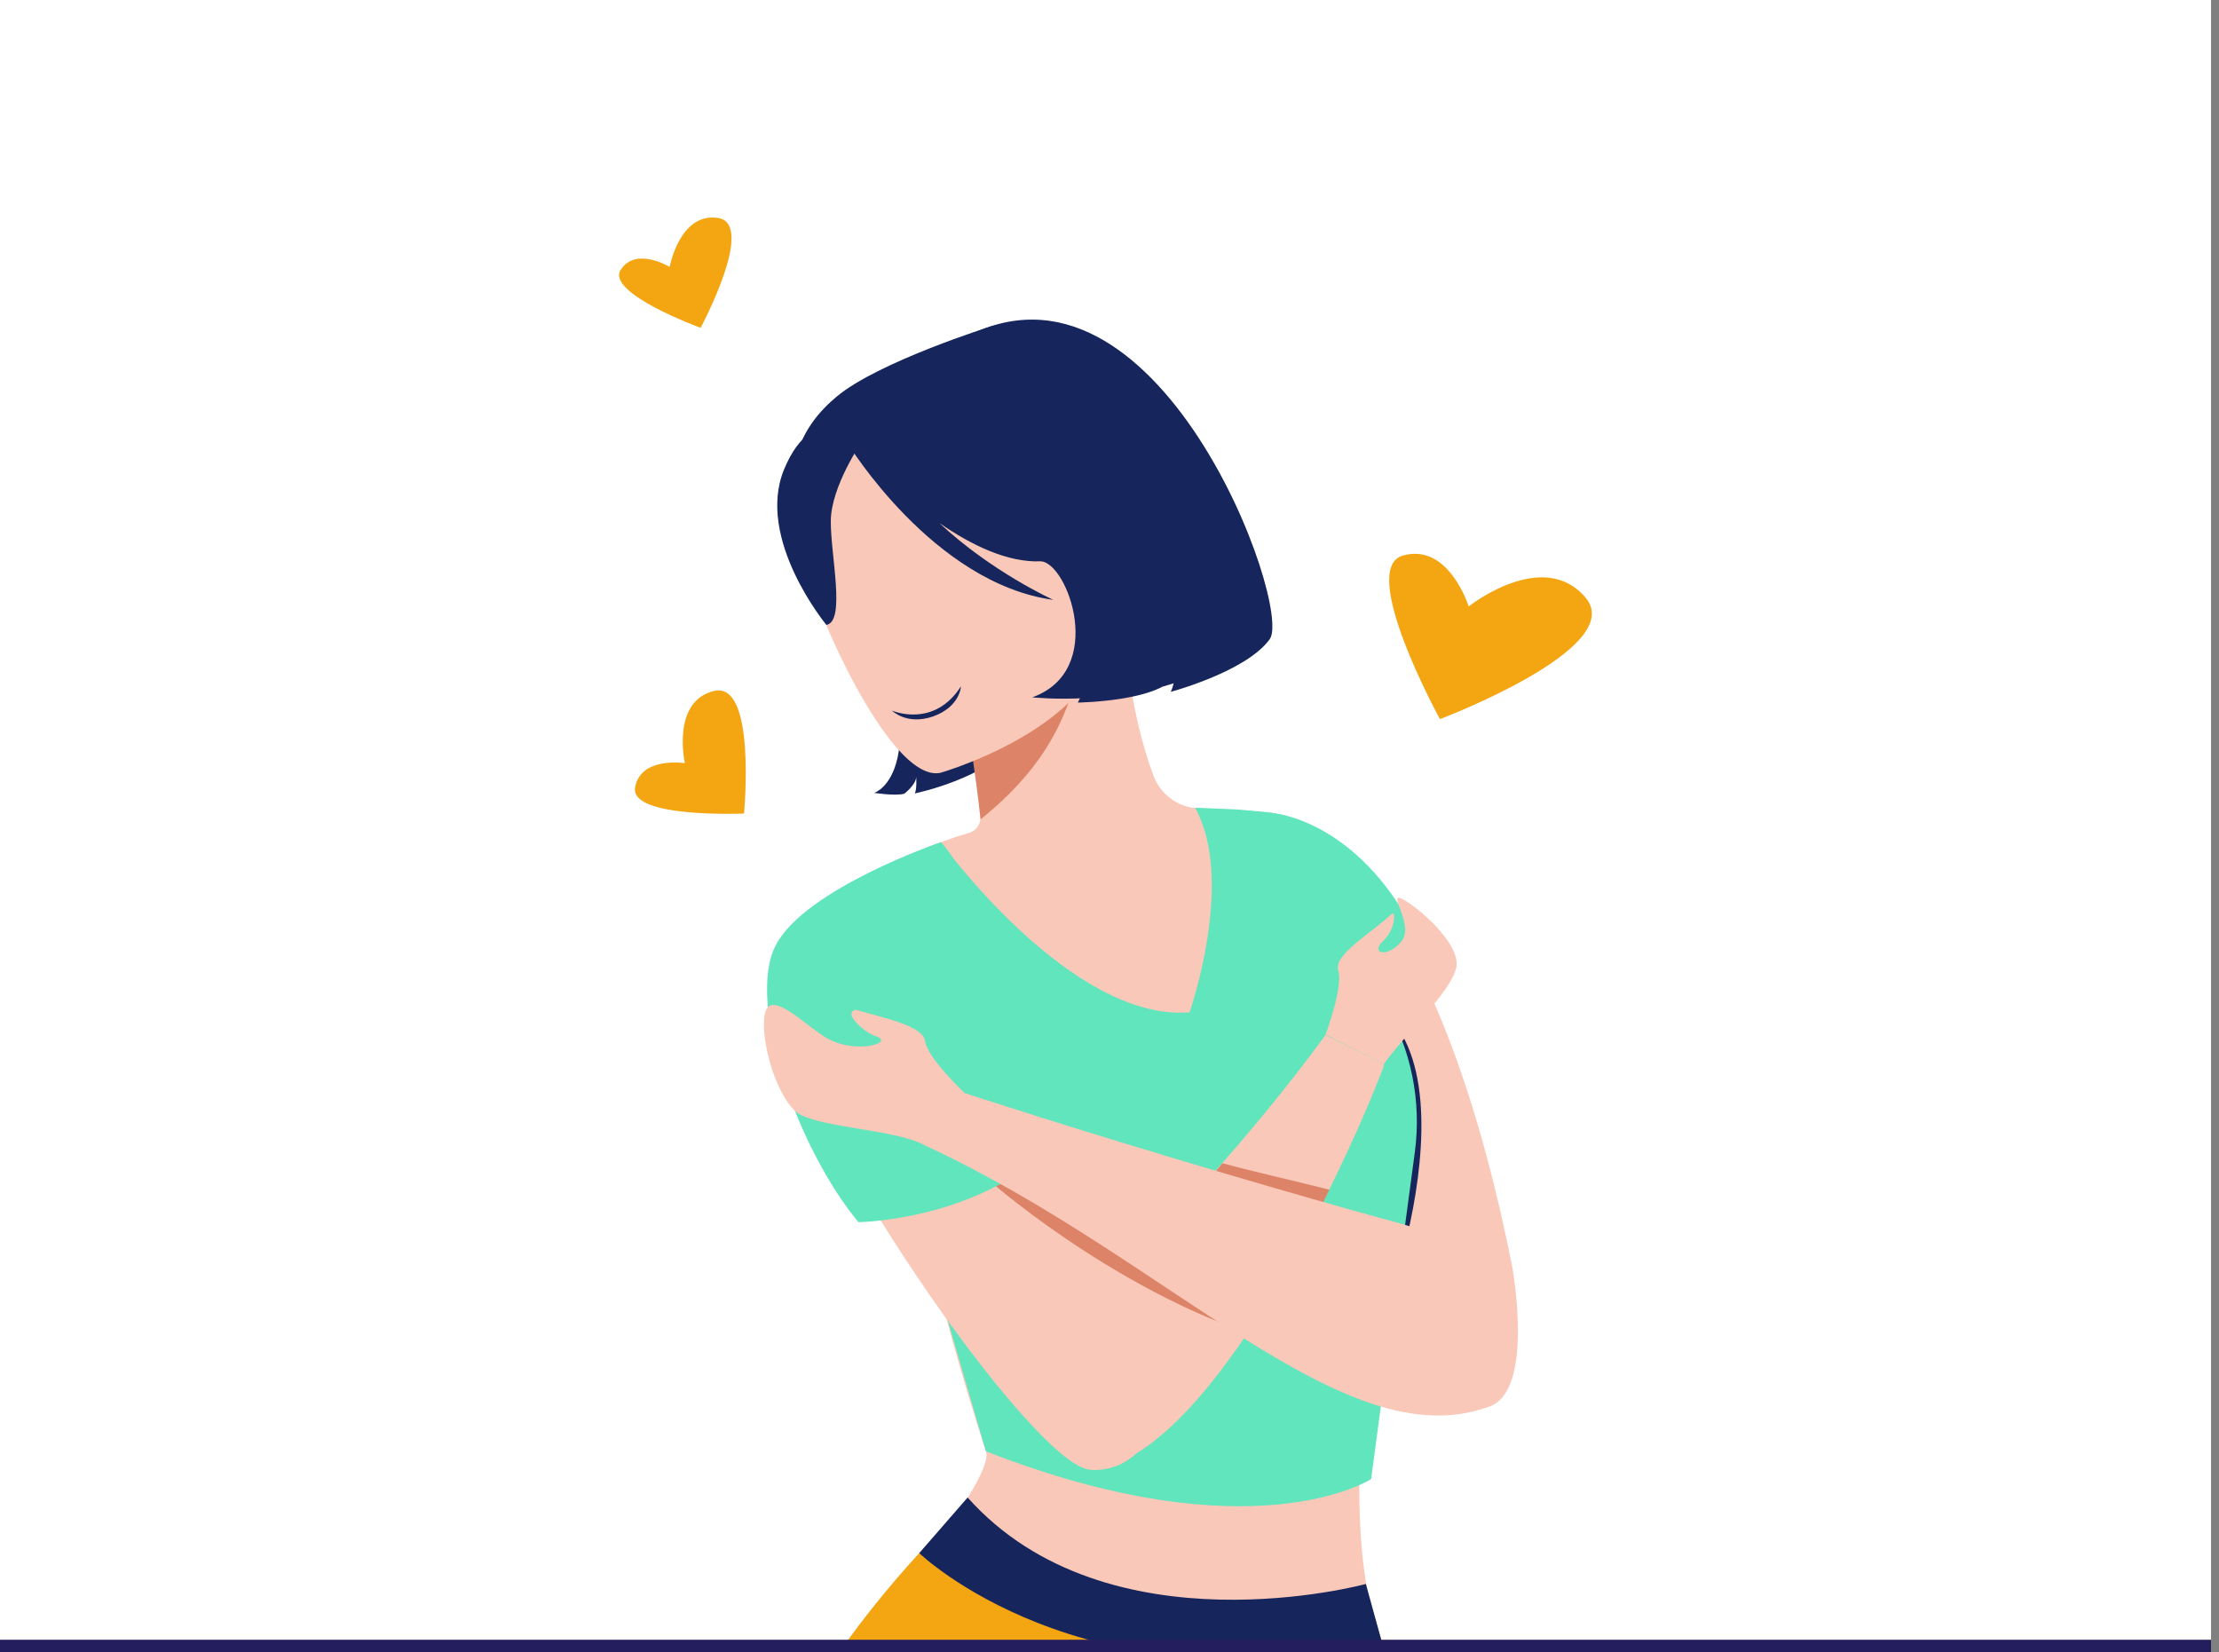 <svg width="180" height="134" viewBox="0 0 180 134" fill="none" xmlns="http://www.w3.org/2000/svg">
<rect x="0" y="0" width="180" height="134" fill="#808080" stroke="none"/>
<g clip-path="url(#clip0)">
<rect width="179.354" height="134" fill="white"/>
<path d="M103.196 65.94C101.089 65.739 99.093 65.605 97.232 65.561C95.596 65.516 94.161 64.466 93.578 62.948C92.636 60.424 91.807 57.119 91.403 53.143L90.664 53.367L78.266 57.208C78.266 57.208 78.983 61.139 79.387 64.891C79.432 65.36 79.476 65.806 79.521 66.253C79.566 66.834 79.207 67.37 78.624 67.548C72.683 69.29 70.24 71.546 70.24 71.546C70.24 71.546 71.899 93.098 79.992 117.754C80.777 120.121 68.894 134.347 68.894 134.347C71.787 143.571 111.244 130.372 111.244 130.372C111.244 130.372 108.554 122.198 112.074 102.254C116.154 78.961 103.196 65.94 103.196 65.94Z" fill="#F9C8B9"/>
<path d="M103.196 65.94C103.196 65.94 115.616 67.436 122.656 102.679C122.656 102.679 124.561 112.885 120.75 114.113C116.916 115.297 97.12 92.383 103.196 65.94Z" fill="#F9C8B9"/>
<path d="M83.826 45.282C83.826 45.282 91.807 48.118 87.435 56.985C87.435 56.985 93.959 56.895 95.327 54.841C95.327 54.841 95.192 55.667 94.968 56.114C94.968 56.114 101.088 54.483 102.994 51.848C104.922 49.213 93.869 18.884 78.131 27.438C78.131 27.438 63.581 30.698 69.926 46.689C76.27 62.68 70.912 64.31 70.912 64.31C70.912 64.31 72.638 64.578 73.356 64.377C73.356 64.377 74.297 63.662 74.32 63.015C74.32 63.015 74.387 63.997 74.208 64.355C74.208 64.355 80.171 63.126 82.391 60.067C84.61 57.007 85.686 48.409 83.826 45.282Z" fill="#16265C"/>
<path d="M78.266 57.208C78.266 57.208 79.14 62.724 79.543 66.454C86.023 61.25 86.83 56.605 87.973 52.853L78.266 57.208Z" fill="#DD8468"/>
<path d="M87.749 53.21C87.749 53.21 90.843 46.979 91.202 41.887C91.448 38.247 93.578 23.15 80.441 26.455C80.441 26.455 71.249 29.336 67.863 32.172C65.173 34.428 61.452 39.073 67.348 50.128L68.984 53.903L87.749 53.21Z" fill="#16265C"/>
<path d="M76.293 62.68C76.293 62.68 92.502 58.035 89.43 48.029C86.381 38.024 86.404 30.676 75.934 33.222C65.464 35.768 64.612 40.19 64.814 43.786C65.038 47.359 71.988 63.618 76.293 62.68Z" fill="#F9C8B9"/>
<path d="M69.903 35.835C69.903 35.835 67.415 39.453 67.392 42.245C67.37 45.036 68.625 50.396 67.034 50.687C67.034 50.687 61.272 43.719 63.603 38.068C66.092 32.083 69.903 35.835 69.903 35.835Z" fill="#16265C"/>
<path d="M113.89 101.294C115.257 96.001 116.535 87.403 113.105 82.981C111.356 80.725 112.522 106.587 113.89 101.294Z" fill="#16265C"/>
<path d="M76.315 68.308C76.315 68.308 86.852 82.891 96.493 82.109C96.493 82.109 100.237 71.412 96.941 65.516C96.941 65.516 99.407 65.605 100.259 65.65C100.976 65.695 103.196 65.918 103.196 65.918L112.343 81.484C114.473 85.102 115.325 89.323 114.764 93.477L111.222 119.965C111.222 119.965 101.671 126.196 79.97 117.709L73.872 96.76L76.315 68.308Z" fill="#61E5BC"/>
<path d="M112.275 86.308C112.275 86.331 112.253 86.487 112.163 86.71C112.141 86.755 112.118 86.822 112.096 86.889C112.051 87.023 111.984 87.179 111.917 87.336C111.917 87.358 111.894 87.38 111.894 87.38C110.011 92.316 101.133 112.371 92.21 117.865C91.762 118.267 91.269 118.602 90.708 118.848C90.641 118.87 90.574 118.893 90.529 118.915C90.462 118.937 90.394 118.96 90.327 118.982C90.305 119.004 90.26 119.004 90.237 119.004C89.789 119.161 89.318 119.228 88.802 119.228C88.69 119.228 88.556 119.228 88.421 119.205C83.803 118.937 64.007 90.395 63.648 81.73C63.401 76.191 70.239 71.546 70.239 71.546C77.212 75.186 83.96 86.666 88.69 96.582C89.677 98.636 90.574 100.624 91.358 102.455C100.371 93.946 107.523 83.941 107.523 83.941L112.275 86.308Z" fill="#F9C8B9"/>
<path d="M112.096 133.186C111.581 131.377 111.222 130.35 111.222 130.35C111.222 130.35 84.386 131.779 77.615 122.846C77.526 122.913 76.338 124.052 74.589 125.95L74.566 125.972C72.369 128.362 69.32 131.98 66.496 136.335C65.061 138.546 63.671 140.913 62.505 143.437C63.603 143.839 64.702 144.196 65.823 144.554C69.769 145.804 73.894 146.876 78.221 147.68C83.153 148.618 88.354 149.244 93.757 149.534C95.058 149.601 99.743 149.713 100.707 149.713C105.774 149.713 110.796 149.467 115.706 148.976C114.562 142.209 113.038 136.424 112.096 133.186Z" fill="#F4A512"/>
<path d="M102.232 108.441C90.305 104.666 79.79 95.487 79.499 95.063L81.651 93.254C81.651 93.254 86.471 93.857 89.924 95.443C90.91 97.475 101.447 106.609 102.232 108.441Z" fill="#DD8468"/>
<path d="M72.347 57.632C72.347 57.632 75.733 59.129 77.952 55.667C77.952 55.667 77.885 57.32 75.71 58.101C73.558 58.861 72.347 57.632 72.347 57.632Z" fill="#16265C"/>
<path d="M77.907 27.661L68.782 35.991C68.782 35.991 75.687 47.314 85.44 48.654C85.44 48.654 80.418 46.376 76.203 42.423C78.849 44.255 81.763 45.639 84.431 45.528C86.606 45.639 89.811 54.372 83.736 56.56C83.736 56.56 91.829 57.409 94.676 54.416C94.676 54.416 94.542 55.265 94.318 55.689C94.318 55.689 100.438 54.059 102.344 51.424C104.272 48.788 93.623 19.107 77.907 27.661Z" fill="#16265C"/>
<path d="M76.315 68.308C76.315 68.308 65.33 72.06 62.931 76.66C60.509 81.261 64.657 93.142 69.634 99.128C69.634 99.128 81.942 98.994 87.726 90.083C87.704 90.083 78.557 70.295 76.315 68.308Z" fill="#61E5BC"/>
<path d="M103.196 65.94C103.196 65.94 110.549 66.409 115.347 76.794C115.347 76.794 115.616 83.986 109.966 84.142C104.317 84.32 103.196 65.94 103.196 65.94Z" fill="#61E5BC"/>
<path d="M107.837 96.492C105.101 95.8 101.514 94.996 99.16 94.348C96.515 97.453 97.905 96.113 94.385 99.44C94.206 99.038 98.017 103.929 101.425 106.051C105.46 100.914 105.348 101.741 107.837 96.492Z" fill="#DD8468"/>
<path d="M113.755 99.284C108.599 97.877 103.734 96.47 99.34 95.175C86.852 91.49 78.243 88.653 78.243 88.653L78.221 88.698L78.243 88.653C78.243 88.653 75.217 85.795 75.037 84.432C74.881 83.204 71.675 82.556 69.522 81.931C69.231 81.842 68.962 82.132 69.096 82.422C69.343 82.936 70.195 83.762 71.069 84.053C72.594 84.544 69.522 85.549 67.124 84.231C65.644 83.427 63.066 80.725 62.258 81.73C61.452 82.713 62.371 87.872 64.411 90.038C65.778 91.49 72.549 91.512 75.015 92.897C94.722 101.986 108.958 118.401 120.705 114.113C120.728 114.091 123.284 101.897 113.755 99.284Z" fill="#F9C8B9"/>
<path d="M107.523 83.919C107.523 83.919 108.98 80.033 108.554 78.715C108.128 77.464 111.245 75.678 112.881 74.137C112.948 74.07 113.083 74.114 113.083 74.226C113.105 74.628 113.038 75.477 112.209 76.303C111.065 77.42 112.635 77.665 113.688 76.348C114.742 75.03 112.522 72.35 113.688 72.886C114.854 73.422 118.531 76.526 118.127 78.469C117.746 80.412 113.868 83.986 112.253 86.308L107.523 83.919Z" fill="#F9C8B9"/>
<path d="M74.566 125.972C74.566 125.972 87.727 138.68 112.096 133.186L110.796 128.474C110.796 128.474 89.856 134.191 78.49 121.461L74.566 125.972Z" fill="#16265C"/>
<path d="M119.136 49.19C119.136 49.19 125.167 44.389 128.62 48.476C132.072 52.563 116.805 58.325 116.805 58.325C116.805 58.325 110.101 46.108 113.8 45.059C117.522 44.009 119.136 49.19 119.136 49.19Z" fill="#F4A512"/>
<path d="M54.322 21.653C54.322 21.653 55.129 17.209 58.245 17.678C61.362 18.147 56.833 26.589 56.833 26.589C56.833 26.589 49.121 23.775 50.354 21.877C51.587 19.978 54.322 21.653 54.322 21.653Z" fill="#F4A512"/>
<path d="M55.555 61.898C55.555 61.898 54.434 56.895 57.909 56.047C61.384 55.198 60.353 65.985 60.353 65.985C60.353 65.985 51.049 66.387 51.52 63.863C51.968 61.34 55.555 61.898 55.555 61.898Z" fill="#F4A512"/>
<line y1="133.5" x2="179.354" y2="133.5" stroke="#251E5E"/>
</g>
<defs>
<clipPath id="clip0">
<rect width="179.354" height="134" fill="white"/>
</clipPath>
</defs>
</svg>
